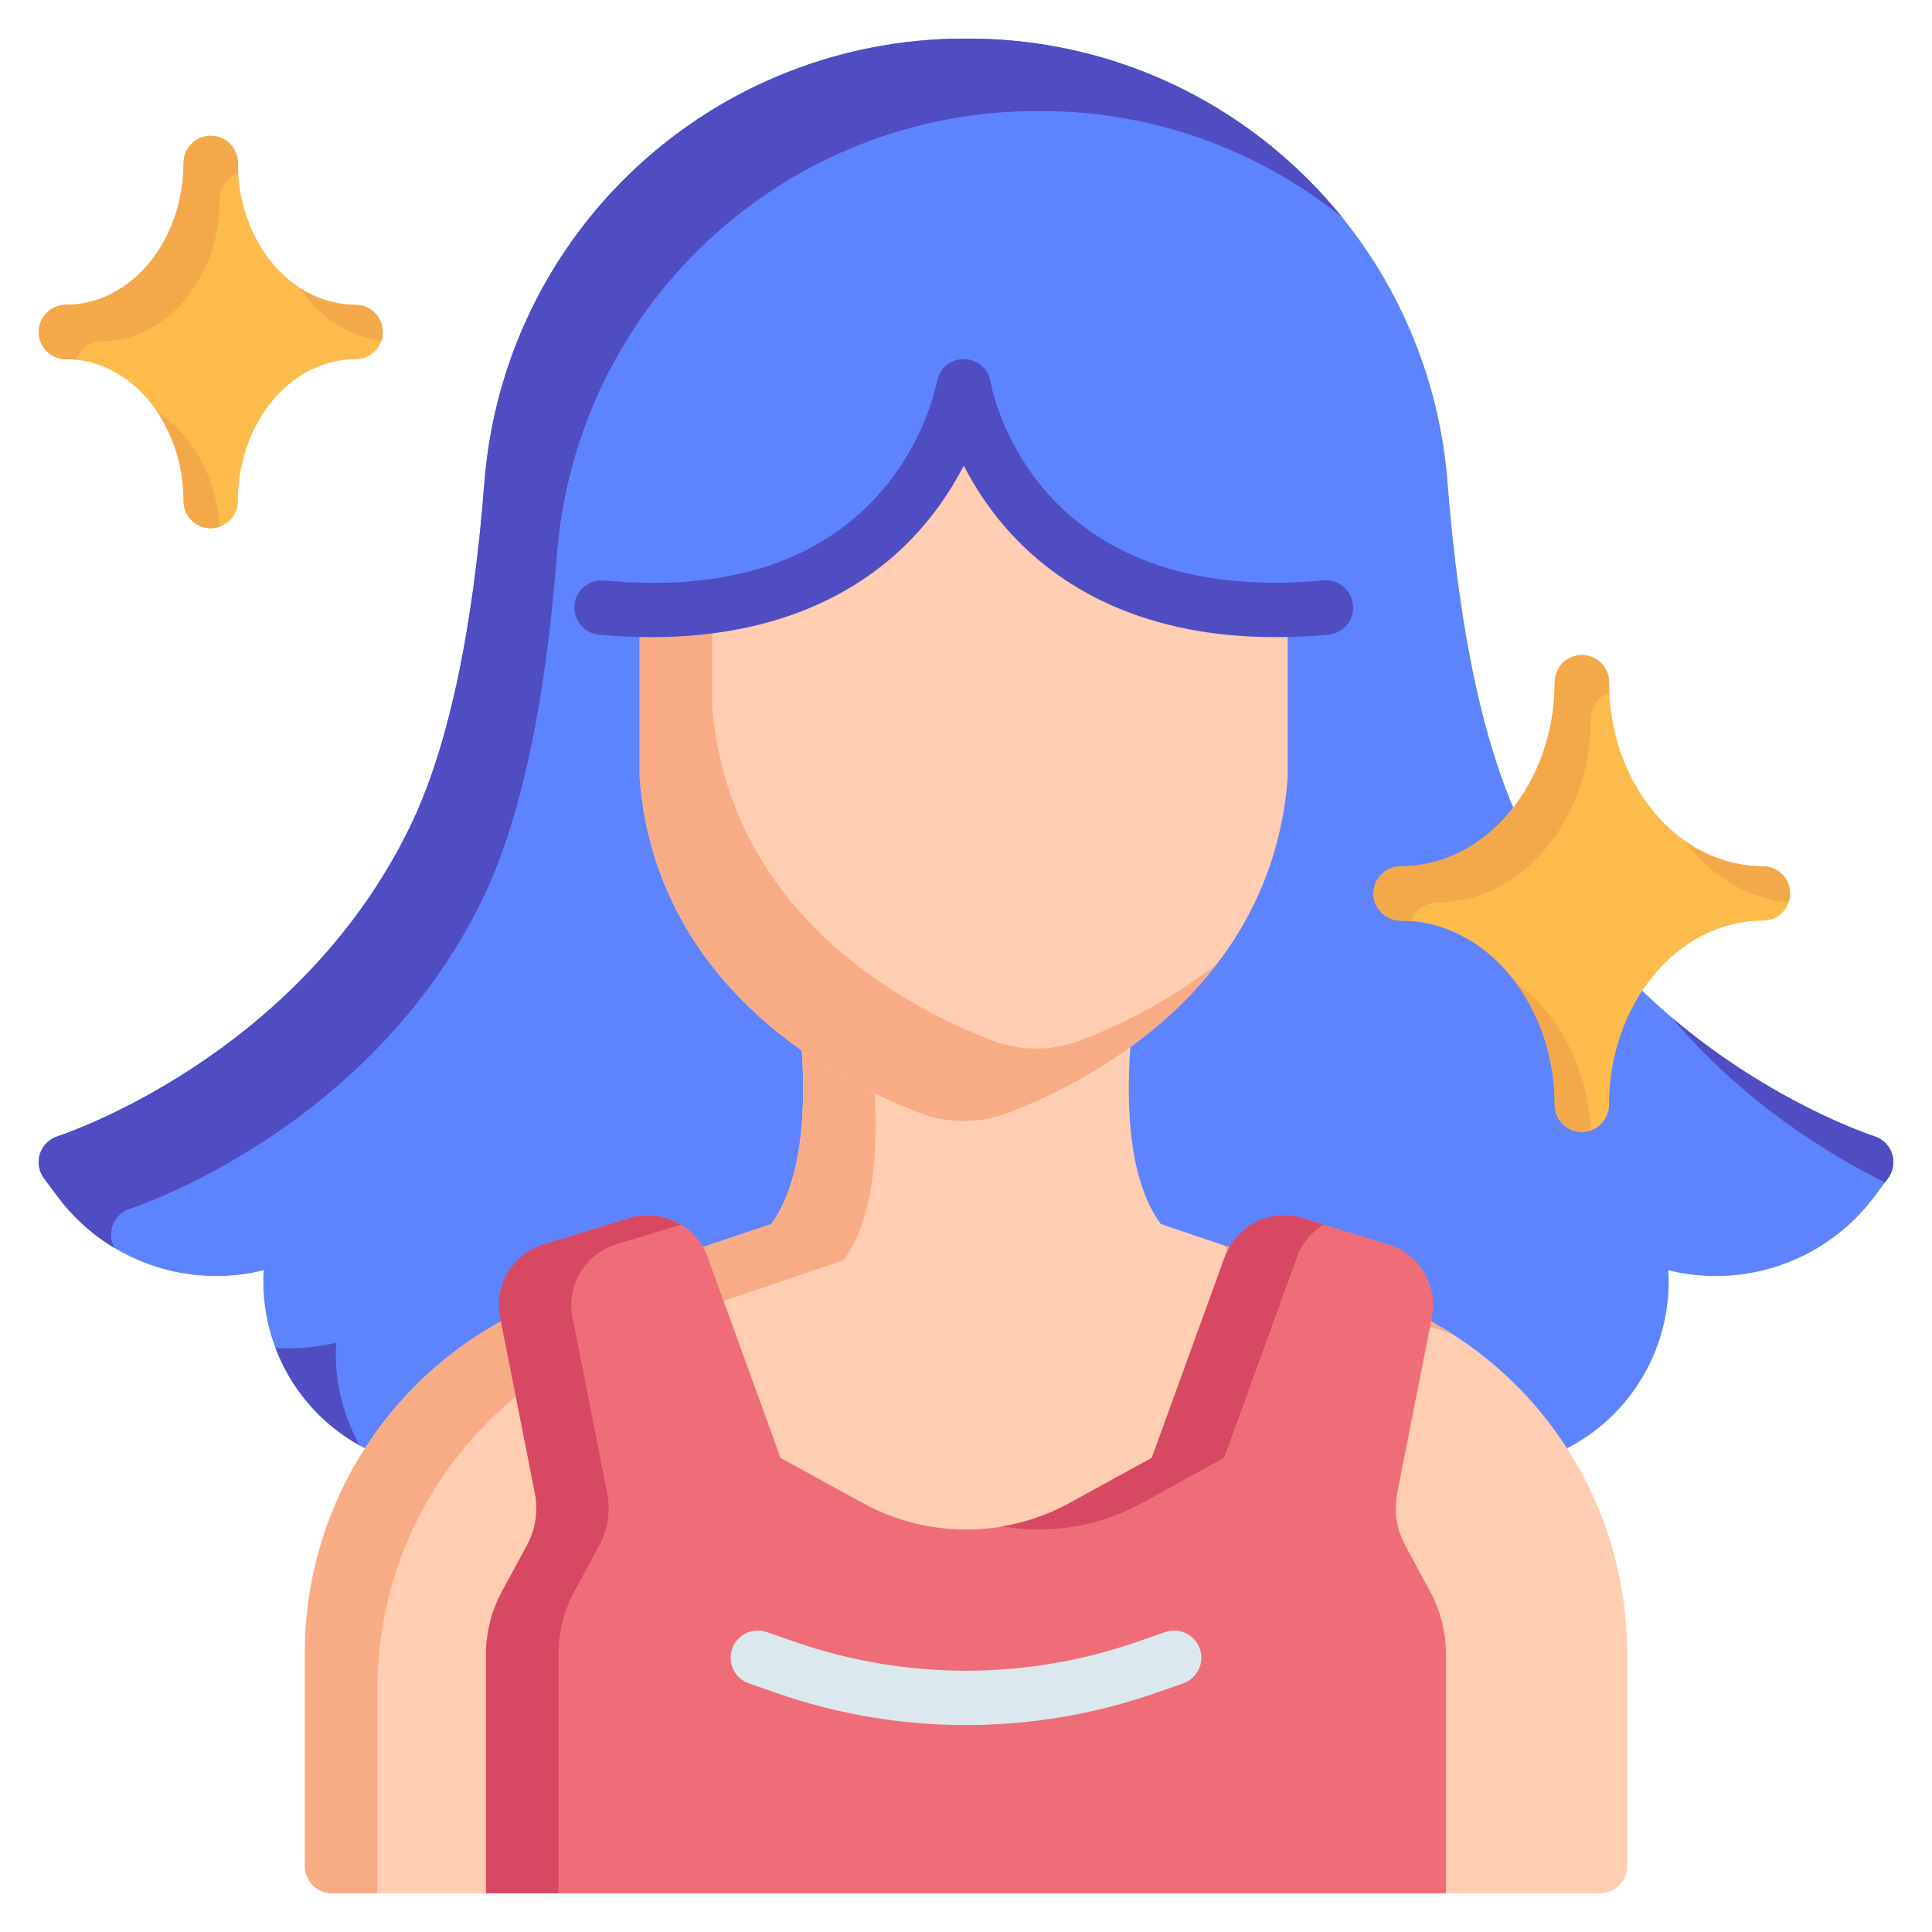 <?xml version="1.0" encoding="UTF-8"?> <svg xmlns:xlink="http://www.w3.org/1999/xlink" xmlns="http://www.w3.org/2000/svg" data-v-65755c3d="" aria-hidden="true" class="svg-icon" width="32" height="32"><defs><symbol xmlns="http://www.w3.org/2000/svg" viewBox="0 0 32 32" fill="none" id="icon-side-live-active"><g id="icon-side-live-active_OBJECT" clip-path="url(#icon-side-live-active_clip0_300_15723)" fill="none"><path id="icon-side-live-active_Vector" d="M31.338 19.11C31.316 19.042 31.277 18.98 31.226 18.929C31.175 18.878 31.113 18.841 31.044 18.819C31.005 18.806 27.079 17.534 25.212 13.698C24.588 12.417 24.172 10.5 23.977 8.002C23.825 6.001 22.924 4.131 21.453 2.767C19.983 1.402 18.051 0.642 16.045 0.64L15.956 0.64C13.949 0.642 12.018 1.402 10.547 2.767C9.076 4.131 8.175 6.001 8.023 8.002C7.828 10.5 7.413 12.417 6.789 13.698C4.921 17.534 0.995 18.806 0.956 18.82C0.887 18.841 0.825 18.879 0.774 18.929C0.723 18.98 0.684 19.042 0.662 19.11C0.64 19.179 0.634 19.251 0.646 19.322C0.658 19.393 0.686 19.46 0.729 19.518L0.954 19.818C1.339 20.335 1.869 20.726 2.476 20.944C3.083 21.161 3.741 21.194 4.367 21.04C4.322 21.785 4.547 22.521 5 23.114C5.454 23.707 6.105 24.117 6.836 24.269C9.681 24.858 13.532 25.201 16 23.596C17.33 24.46 19.06 24.76 20.82 24.76C22.326 24.76 23.852 24.54 25.164 24.269C25.895 24.117 26.547 23.707 27 23.114C27.453 22.521 27.678 21.785 27.633 21.04C28.259 21.194 28.917 21.161 29.524 20.944C30.131 20.726 30.661 20.335 31.047 19.818L31.271 19.518C31.314 19.46 31.342 19.393 31.354 19.322C31.366 19.251 31.36 19.178 31.338 19.11Z" fill="#5E83FE"></path><g id="icon-side-live-active_Group" fill="none"><path id="icon-side-live-active_Vector_2" d="M31.221 19.584L31.271 19.517C31.314 19.46 31.342 19.393 31.353 19.322C31.365 19.251 31.359 19.178 31.337 19.11C31.315 19.042 31.277 18.98 31.226 18.929C31.175 18.879 31.113 18.841 31.044 18.82C31.019 18.812 29.361 18.274 27.689 16.854C28.882 18.264 30.289 19.123 31.221 19.584Z" fill="#4F4DC1"></path><path id="icon-side-live-active_Vector_3" d="M1.862 20.309C1.884 20.241 1.923 20.179 1.974 20.128C2.025 20.078 2.087 20.04 2.156 20.019C2.195 20.006 6.121 18.735 7.989 14.898C8.613 13.617 9.028 11.7 9.223 9.202C9.375 7.201 10.276 5.331 11.747 3.967C13.218 2.602 15.149 1.842 17.155 1.84H17.245C19.059 1.837 20.819 2.459 22.23 3.599C21.99 3.303 21.729 3.024 21.45 2.765C19.982 1.397 18.051 0.638 16.045 0.64H15.956C13.949 0.642 12.018 1.402 10.547 2.767C9.076 4.131 8.175 6.001 8.023 8.002C7.828 10.5 7.413 12.417 6.789 13.698C4.921 17.535 0.995 18.806 0.956 18.82C0.887 18.841 0.825 18.879 0.774 18.929C0.723 18.98 0.684 19.042 0.662 19.11C0.64 19.179 0.634 19.251 0.646 19.322C0.658 19.393 0.686 19.46 0.729 19.518L0.954 19.818C1.21 20.163 1.531 20.453 1.9 20.673C1.869 20.619 1.849 20.558 1.842 20.495C1.836 20.433 1.843 20.369 1.862 20.309Z" fill="#4F4DC1"></path><path id="icon-side-live-active_Vector_4" d="M5.567 22.239C5.239 22.32 4.901 22.349 4.563 22.327C4.618 22.47 4.683 22.61 4.757 22.744C5.039 23.246 5.454 23.66 5.957 23.94C5.668 23.422 5.532 22.832 5.567 22.239Z" fill="#4F4DC1"></path></g><path id="icon-side-live-active_Vector_5" d="M29.2 14.349C27.794 14.349 26.651 12.981 26.651 11.3C26.651 11.18 26.603 11.066 26.519 10.981C26.434 10.897 26.32 10.85 26.201 10.85C26.081 10.85 25.967 10.897 25.882 10.981C25.798 11.066 25.751 11.18 25.751 11.3C25.751 12.98 24.606 14.349 23.2 14.349C23.081 14.349 22.966 14.397 22.882 14.481C22.797 14.566 22.75 14.68 22.75 14.799C22.75 14.919 22.797 15.033 22.882 15.118C22.966 15.202 23.081 15.249 23.2 15.249C24.606 15.249 25.751 16.617 25.751 18.299C25.751 18.419 25.798 18.533 25.882 18.617C25.967 18.702 26.081 18.749 26.201 18.749C26.32 18.749 26.434 18.702 26.519 18.617C26.603 18.533 26.651 18.419 26.651 18.299C26.651 16.619 27.794 15.249 29.2 15.249C29.319 15.249 29.434 15.202 29.518 15.118C29.603 15.033 29.65 14.919 29.65 14.799C29.65 14.68 29.603 14.566 29.518 14.481C29.434 14.397 29.319 14.349 29.2 14.349Z" fill="#FCBB4B"></path><path id="icon-side-live-active_Vector_6" d="M25.113 16.286C25.534 16.872 25.757 17.578 25.75 18.299C25.75 18.371 25.767 18.441 25.8 18.505C25.833 18.569 25.88 18.624 25.938 18.665C25.997 18.707 26.064 18.734 26.135 18.744C26.206 18.755 26.278 18.748 26.346 18.724C26.297 17.69 25.815 16.792 25.113 16.286Z" fill="#F3A949"></path><path id="icon-side-live-active_Vector_7" d="M29.627 14.941C29.649 14.874 29.655 14.802 29.645 14.731C29.634 14.661 29.607 14.594 29.565 14.536C29.523 14.478 29.469 14.431 29.405 14.399C29.342 14.366 29.271 14.349 29.2 14.349C28.727 14.347 28.268 14.194 27.887 13.913C28.319 14.499 28.935 14.886 29.627 14.941Z" fill="#F3A949"></path><path id="icon-side-live-active_Vector_8" d="M23.8 14.949C25.206 14.949 26.351 13.581 26.351 11.9C26.351 11.806 26.38 11.714 26.434 11.638C26.489 11.562 26.566 11.504 26.655 11.474C26.652 11.414 26.651 11.358 26.651 11.3C26.651 11.18 26.603 11.066 26.519 10.981C26.434 10.897 26.32 10.85 26.201 10.85C26.081 10.85 25.967 10.897 25.882 10.981C25.798 11.066 25.751 11.18 25.751 11.3C25.751 12.98 24.606 14.349 23.2 14.349C23.081 14.349 22.966 14.397 22.882 14.481C22.797 14.566 22.75 14.68 22.75 14.799C22.75 14.919 22.797 15.033 22.882 15.118C22.966 15.202 23.081 15.249 23.2 15.249C23.26 15.249 23.316 15.252 23.373 15.257C23.403 15.168 23.46 15.09 23.537 15.034C23.614 14.979 23.706 14.95 23.8 14.949Z" fill="#F3A949"></path><path id="icon-side-live-active_Vector_9" d="M5.89 5.049C4.815 5.049 3.94 3.995 3.94 2.699C3.94 2.58 3.893 2.465 3.808 2.381C3.724 2.296 3.609 2.249 3.49 2.249C3.371 2.249 3.256 2.296 3.172 2.381C3.088 2.465 3.04 2.58 3.04 2.699C3.04 3.995 2.165 5.049 1.09 5.049C0.971 5.049 0.856 5.097 0.772 5.181C0.688 5.265 0.64 5.38 0.64 5.499C0.64 5.619 0.688 5.733 0.772 5.817C0.856 5.902 0.971 5.949 1.09 5.949C2.165 5.949 3.04 7.003 3.04 8.299C3.04 8.419 3.088 8.533 3.172 8.618C3.256 8.702 3.371 8.749 3.49 8.749C3.609 8.749 3.724 8.702 3.808 8.618C3.893 8.533 3.94 8.419 3.94 8.299C3.94 7.003 4.815 5.949 5.89 5.949C6.009 5.949 6.124 5.902 6.208 5.817C6.293 5.733 6.34 5.619 6.34 5.499C6.34 5.38 6.293 5.265 6.208 5.181C6.124 5.097 6.009 5.049 5.89 5.049Z" fill="#FCBB4B"></path><path id="icon-side-live-active_Vector_10" d="M6.317 5.64C6.339 5.572 6.345 5.501 6.334 5.43C6.323 5.36 6.296 5.293 6.254 5.236C6.213 5.178 6.158 5.131 6.094 5.099C6.031 5.066 5.961 5.05 5.89 5.05C5.563 5.048 5.244 4.952 4.972 4.772C5.296 5.256 5.774 5.582 6.317 5.64Z" fill="#F3A949"></path><path id="icon-side-live-active_Vector_11" d="M2.609 6.827C2.895 7.265 3.045 7.777 3.04 8.3C3.04 8.419 3.088 8.533 3.172 8.618C3.256 8.702 3.371 8.75 3.49 8.75C3.539 8.749 3.588 8.741 3.635 8.726C3.584 7.904 3.182 7.197 2.609 6.827Z" fill="#F3A949"></path><path id="icon-side-live-active_Vector_12" d="M1.69 5.649C2.765 5.649 3.64 4.595 3.64 3.299C3.64 3.205 3.67 3.113 3.725 3.037C3.78 2.96 3.857 2.903 3.946 2.873C3.943 2.813 3.94 2.758 3.94 2.699C3.94 2.58 3.893 2.465 3.808 2.381C3.724 2.296 3.609 2.249 3.49 2.249C3.371 2.249 3.256 2.296 3.172 2.381C3.088 2.465 3.04 2.58 3.04 2.699C3.04 3.995 2.165 5.049 1.09 5.049C0.971 5.049 0.856 5.097 0.772 5.181C0.688 5.265 0.64 5.38 0.64 5.499C0.64 5.619 0.688 5.733 0.772 5.817C0.856 5.902 0.971 5.949 1.09 5.949C1.148 5.949 1.206 5.953 1.263 5.959C1.292 5.869 1.35 5.79 1.426 5.735C1.503 5.679 1.595 5.649 1.69 5.649Z" fill="#F3A949"></path><path id="icon-side-live-active_Vector_13" d="M22.682 21.439L19.228 20.275C18.278 18.992 18.831 15.994 19.133 14.922C19.152 14.855 19.155 14.785 19.142 14.716C19.129 14.648 19.101 14.584 19.059 14.528C19.017 14.473 18.963 14.428 18.9 14.397C18.838 14.366 18.769 14.35 18.7 14.35H13.3C13.23 14.35 13.162 14.366 13.099 14.397C13.037 14.428 12.983 14.473 12.941 14.528C12.899 14.584 12.87 14.648 12.857 14.716C12.845 14.785 12.848 14.855 12.867 14.922C13.167 15.994 13.722 18.992 12.771 20.275L9.318 21.439C8.074 21.857 6.992 22.655 6.227 23.721C5.461 24.787 5.049 26.066 5.05 27.379V30.91C5.05 31.029 5.097 31.143 5.182 31.228C5.266 31.312 5.38 31.36 5.5 31.36H26.5C26.619 31.36 26.734 31.312 26.818 31.228C26.902 31.143 26.95 31.029 26.95 30.91V27.38C26.951 26.067 26.539 24.788 25.773 23.721C25.008 22.655 23.926 21.857 22.682 21.439Z" fill="#FFCDB2"></path><path id="icon-side-live-active_Vector_14" d="M20.429 20.875L23.882 22.038C23.946 22.06 24.009 22.083 24.071 22.106C23.637 21.827 23.171 21.603 22.682 21.438L20.274 20.627C20.32 20.713 20.371 20.796 20.429 20.875Z" fill="#F8AC86"></path><path id="icon-side-live-active_Vector_15" d="M6.25 27.98C6.249 26.667 6.661 25.388 7.427 24.322C8.192 23.256 9.274 22.458 10.518 22.04L13.971 20.876C14.922 19.594 14.368 16.595 14.067 15.523C14.047 15.456 14.044 15.386 14.057 15.317C14.07 15.249 14.098 15.184 14.14 15.128C14.182 15.073 14.236 15.028 14.299 14.997C14.361 14.966 14.43 14.95 14.5 14.95H19.125L19.133 14.922C19.152 14.855 19.155 14.785 19.142 14.716C19.129 14.648 19.101 14.584 19.059 14.528C19.017 14.473 18.963 14.428 18.9 14.397C18.838 14.366 18.769 14.35 18.7 14.35H13.3C13.23 14.35 13.162 14.366 13.099 14.397C13.037 14.428 12.983 14.473 12.941 14.528C12.899 14.584 12.87 14.648 12.857 14.716C12.845 14.785 12.848 14.855 12.867 14.922C13.167 15.994 13.722 18.992 12.771 20.275L9.318 21.439C8.074 21.857 6.992 22.655 6.227 23.721C5.461 24.787 5.049 26.066 5.05 27.379V30.91C5.05 31.029 5.097 31.143 5.182 31.228C5.266 31.312 5.38 31.36 5.5 31.36H6.25V27.98Z" fill="#F8AC86"></path><path id="icon-side-live-active_Vector_16" d="M23.686 26.358L23.274 25.596C23.131 25.332 23.084 25.026 23.142 24.732L23.716 21.819C23.767 21.565 23.722 21.3 23.589 21.077C23.456 20.854 23.245 20.688 22.996 20.612L21.58 20.176C21.322 20.097 21.044 20.12 20.804 20.24C20.563 20.36 20.377 20.569 20.285 20.822L19.078 24.147L17.723 24.891C17.196 25.182 16.605 25.334 16.003 25.334C15.401 25.334 14.809 25.182 14.283 24.891L12.928 24.147L11.721 20.822C11.629 20.569 11.443 20.36 11.202 20.24C10.961 20.12 10.683 20.097 10.426 20.176L9.009 20.61C8.76 20.686 8.549 20.852 8.416 21.075C8.283 21.298 8.238 21.563 8.289 21.817L8.86 24.732C8.918 25.026 8.871 25.332 8.728 25.596L8.316 26.358C8.142 26.677 8.051 27.035 8.05 27.399V31.359H23.95V27.399C23.949 27.036 23.859 26.678 23.686 26.358Z" fill="#EF6D78"></path><path id="icon-side-live-active_Vector_17" d="M9.514 26.358L9.926 25.596C10.069 25.332 10.115 25.026 10.057 24.732L9.483 21.82C9.432 21.565 9.478 21.3 9.611 21.077C9.744 20.854 9.955 20.689 10.203 20.612L11.273 20.285C11.146 20.208 11.005 20.158 10.858 20.14C10.711 20.122 10.562 20.134 10.42 20.178L9.003 20.612C8.755 20.689 8.544 20.854 8.411 21.077C8.278 21.3 8.232 21.565 8.283 21.82L8.86 24.732C8.918 25.026 8.871 25.332 8.728 25.596L8.316 26.358C8.142 26.678 8.051 27.036 8.05 27.399V31.36H9.25V27.399C9.25 27.036 9.341 26.678 9.514 26.358Z" fill="#D74962"></path><path id="icon-side-live-active_Vector_18" d="M18.92 24.891L20.275 24.147L21.482 20.822C21.564 20.596 21.72 20.406 21.924 20.282L21.58 20.176C21.323 20.097 21.045 20.12 20.804 20.24C20.563 20.36 20.377 20.569 20.285 20.822L19.078 24.147L17.723 24.891C17.373 25.083 16.994 25.216 16.6 25.283C17.396 25.419 18.214 25.281 18.92 24.891Z" fill="#D74962"></path><path id="icon-side-live-active_Vector_19" d="M16 28.572C14.933 28.573 13.874 28.394 12.866 28.043L12.412 27.885C12.355 27.866 12.302 27.836 12.257 27.797C12.212 27.758 12.175 27.71 12.148 27.657C12.122 27.603 12.106 27.544 12.102 27.485C12.099 27.425 12.107 27.365 12.127 27.309C12.146 27.252 12.177 27.2 12.217 27.156C12.257 27.111 12.306 27.075 12.36 27.05C12.414 27.024 12.473 27.01 12.533 27.007C12.592 27.005 12.652 27.014 12.708 27.035L13.162 27.193C15 27.832 17 27.832 18.837 27.193L19.291 27.035C19.348 27.014 19.407 27.005 19.467 27.007C19.527 27.01 19.586 27.024 19.64 27.05C19.694 27.075 19.742 27.111 19.782 27.156C19.823 27.2 19.853 27.252 19.873 27.309C19.893 27.365 19.901 27.425 19.897 27.485C19.894 27.544 19.878 27.603 19.852 27.657C19.825 27.71 19.788 27.758 19.743 27.797C19.697 27.836 19.645 27.866 19.588 27.885L19.134 28.043C18.126 28.394 17.067 28.573 16 28.572Z" fill="#DBE9EE"></path><path id="icon-side-live-active_Vector_20" d="M21.123 9.952C18.74 9.952 17.373 8.978 16.629 8.107C16.369 7.802 16.145 7.468 15.963 7.111C15.731 7.565 15.432 7.981 15.078 8.347C14.338 9.106 13.015 9.952 10.797 9.952C10.737 9.952 10.68 9.952 10.62 9.952C10.604 10 10.595 10.051 10.595 10.102V12.857C10.594 12.869 10.594 12.881 10.595 12.892C10.869 16.407 13.931 17.94 15.235 18.436C15.703 18.614 16.22 18.614 16.688 18.436C17.991 17.94 21.053 16.408 21.328 12.892C21.328 12.881 21.328 12.869 21.328 12.857V10.099C21.327 10.049 21.319 9.998 21.302 9.951L21.123 9.952Z" fill="#FFCDB2"></path><path id="icon-side-live-active_Vector_21" d="M16.084 7.334C16.041 7.259 16 7.185 15.964 7.111C15.853 7.327 15.727 7.535 15.588 7.733C15.762 7.611 15.928 7.478 16.084 7.334Z" fill="#F8AC86"></path><path id="icon-side-live-active_Vector_22" d="M17.889 17.234C17.421 17.412 16.904 17.412 16.436 17.234C15.132 16.738 12.07 15.205 11.796 11.69C11.796 11.678 11.796 11.667 11.796 11.655V9.891C11.465 9.932 11.132 9.952 10.798 9.951C10.738 9.951 10.681 9.951 10.622 9.951C10.605 9.999 10.596 10.049 10.596 10.1V12.856C10.596 12.867 10.596 12.879 10.596 12.891C10.87 16.405 13.932 17.938 15.236 18.435C15.704 18.612 16.221 18.612 16.689 18.435C17.522 18.118 19.073 17.377 20.155 15.967C19.466 16.498 18.703 16.925 17.889 17.234Z" fill="#F8AC86"></path><path id="icon-side-live-active_Vector_23" d="M22.41 10.021C22.405 9.962 22.388 9.905 22.361 9.853C22.333 9.8 22.296 9.754 22.25 9.716C22.205 9.678 22.152 9.65 22.096 9.632C22.04 9.615 21.98 9.609 21.921 9.614C17.111 10.059 16.433 6.476 16.406 6.323C16.388 6.216 16.332 6.119 16.248 6.051C16.165 5.982 16.059 5.946 15.951 5.948C15.843 5.951 15.74 5.993 15.66 6.065C15.58 6.138 15.529 6.237 15.516 6.345C15.516 6.353 15.512 6.36 15.51 6.368C15.33 7.102 14.959 7.775 14.433 8.319C13.421 9.357 11.931 9.794 10.004 9.615C9.885 9.604 9.767 9.641 9.675 9.717C9.583 9.794 9.526 9.903 9.515 10.022C9.504 10.141 9.54 10.259 9.617 10.351C9.693 10.443 9.803 10.501 9.921 10.512C10.227 10.54 10.521 10.553 10.797 10.553C13.017 10.553 14.337 9.707 15.078 8.948C15.432 8.582 15.731 8.166 15.963 7.712C16.145 8.069 16.369 8.403 16.629 8.708C17.373 9.579 18.74 10.553 21.123 10.553C21.402 10.553 21.696 10.54 22.004 10.512C22.063 10.506 22.12 10.489 22.173 10.462C22.225 10.434 22.271 10.396 22.309 10.351C22.347 10.305 22.375 10.252 22.393 10.196C22.41 10.139 22.416 10.08 22.41 10.021Z" fill="#4F4DC1"></path></g><defs><clipPath id="icon-side-live-active_clip0_300_15723"><rect width="30.72" height="30.72" fill="white" transform="translate(0.64 0.64)"></rect></clipPath></defs></symbol></defs><use data-v-65755c3d="" xlink:href="#icon-side-live-active"></use></svg> 